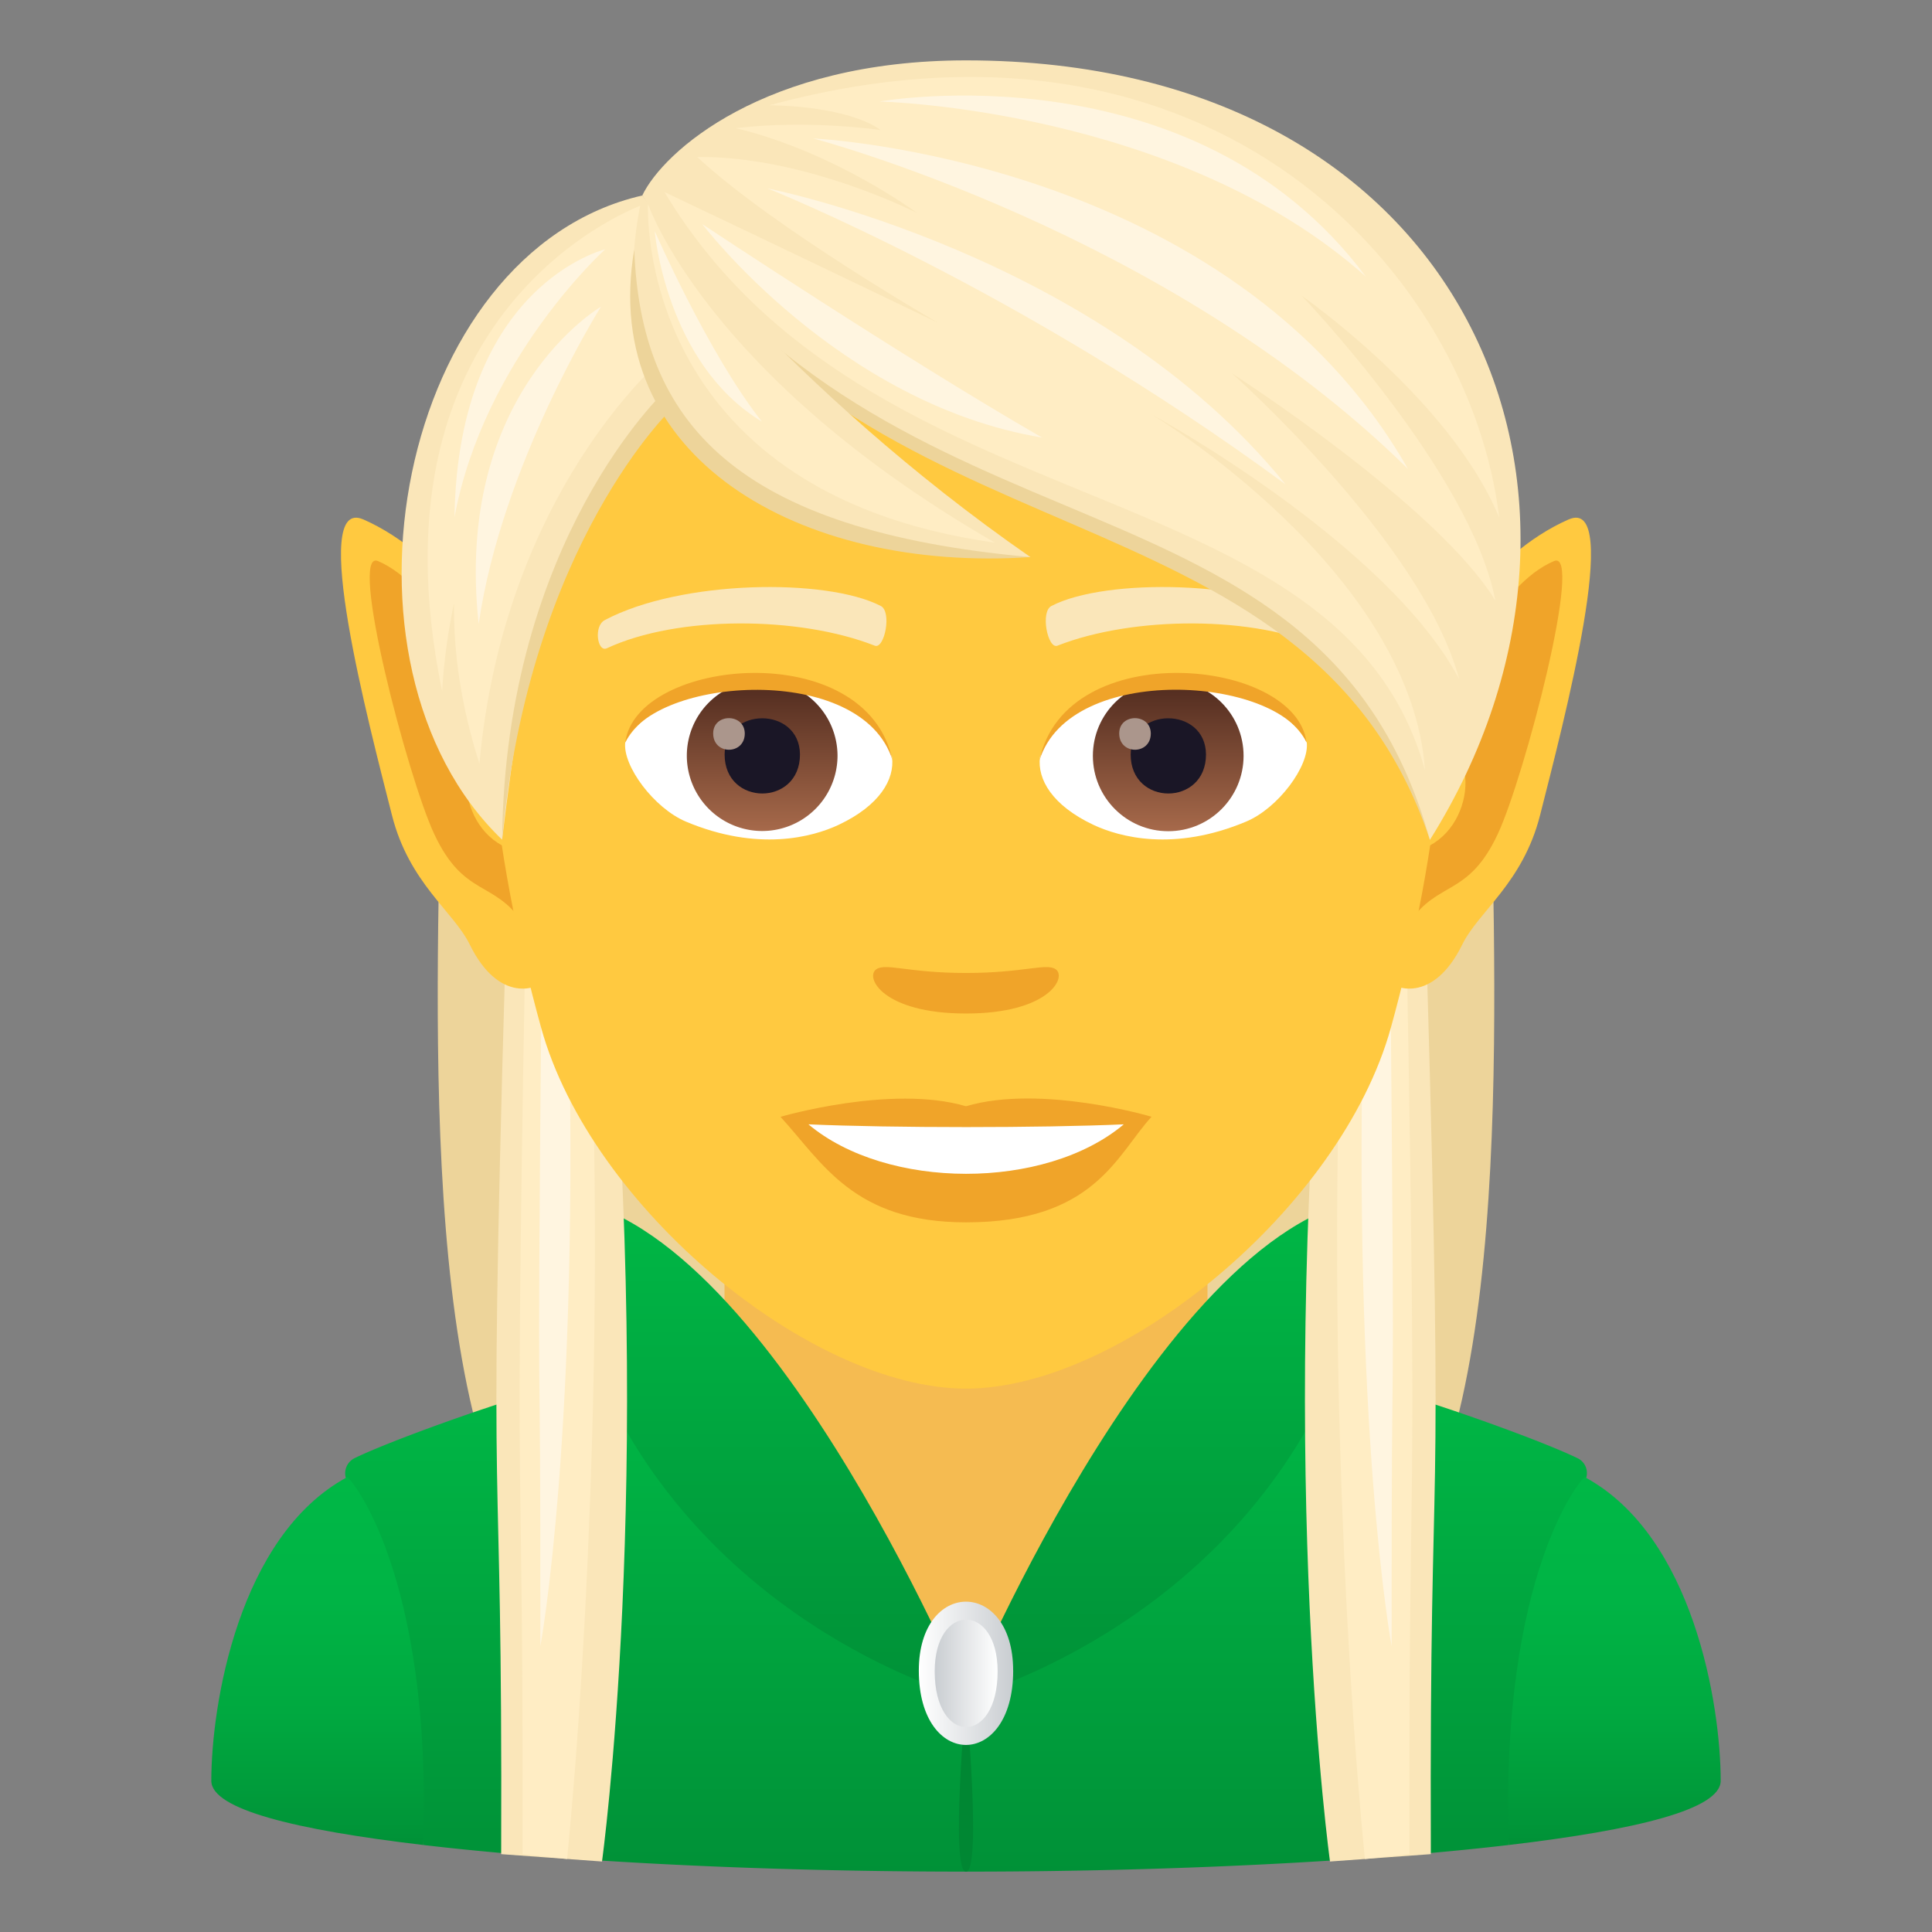 <svg xmlns="http://www.w3.org/2000/svg" xml:space="preserve" style="enable-background:new 0 0 64 64" viewBox="0 0 64 64"><rect x="0" y="0" width="64" height="64" fill="#808080" stroke="none"/><path d="M49.39 24.113H14.61c0 7.03-1.042 22.52 3.306 27.832 2.36 2.885 25.807 2.885 28.166 0 4.35-5.312 3.309-20.803 3.309-27.832z" style="fill:#edd49a"/><path d="M24 38.912h16v16.035H24z" style="fill:#f5bb51"/><linearGradient id="a" x1="32.002" x2="32.002" y1="62" y2="45.653" gradientUnits="userSpaceOnUse"><stop offset="0" style="stop-color:#009137"/><stop offset="1" style="stop-color:#00b846"/></linearGradient><path d="m44.139 45.663-12.14 10.57-12.138-10.57c-.653-.17-6.448 1.832-8.111 2.638a.56.56 0 0 0-.291.668c.41 1.42 2.177 5.001 2.564 12.149C18.783 61.678 25.4 62 32 62c6.601 0 13.216-.323 17.977-.882.39-7.203 2.18-10.784 2.574-12.182a.547.547 0 0 0-.3-.635c-1.662-.805-7.459-2.808-8.112-2.638z" style="fill:url(#a)"/><path d="M32 56.234S31.47 62 32 62s0-5.766 0-5.766z" style="fill:#008733"/><linearGradient id="b" x1="10.523" x2="10.523" y1="61.118" y2="48.935" gradientUnits="userSpaceOnUse"><stop offset="0" style="stop-color:#009137"/><stop offset=".075" style="stop-color:#009739"/><stop offset=".364" style="stop-color:#00a940"/><stop offset=".666" style="stop-color:#00b445"/><stop offset="1" style="stop-color:#00b846"/></linearGradient><path d="M11.496 48.935C7.904 50.878 7 56.477 7 58.992c0 .944 2.784 1.626 7.023 2.126.292-9.016-2.448-12.224-2.527-12.183z" style="fill:url(#b)"/><linearGradient id="c" x1="2648.494" x2="2648.494" y1="61.118" y2="48.935" gradientTransform="matrix(-1 0 0 1 2701.971 0)" gradientUnits="userSpaceOnUse"><stop offset="0" style="stop-color:#009137"/><stop offset=".075" style="stop-color:#009739"/><stop offset=".364" style="stop-color:#00a940"/><stop offset=".666" style="stop-color:#00b445"/><stop offset="1" style="stop-color:#00b846"/></linearGradient><path d="M52.504 48.935C56.096 50.878 57 56.477 57 58.992c0 .944-2.784 1.626-7.023 2.126-.292-9.016 2.448-12.224 2.527-12.183z" style="fill:url(#c)"/><linearGradient id="d" x1="25.018" x2="25.018" y1="56.234" y2="39.646" gradientUnits="userSpaceOnUse"><stop offset="0" style="stop-color:#009137"/><stop offset="1" style="stop-color:#00b846"/></linearGradient><path d="M32 56.234s-6.932-16.588-13.965-16.588c0 0 2.697 1.867 1.826 6.017C23.587 54.033 32 56.233 32 56.233z" style="fill:url(#d)"/><linearGradient id="e" x1="2662.989" x2="2662.989" y1="56.234" y2="39.646" gradientTransform="matrix(-1 0 0 1 2701.971 0)" gradientUnits="userSpaceOnUse"><stop offset="0" style="stop-color:#009137"/><stop offset="1" style="stop-color:#00b846"/></linearGradient><path d="M32 56.234s6.932-16.588 13.965-16.588c0 0-2.698 1.867-1.826 6.017C40.413 54.033 32 56.233 32 56.233z" style="fill:url(#e)"/><linearGradient id="f" x1="30.438" x2="33.563" y1="55.431" y2="55.431" gradientUnits="userSpaceOnUse"><stop offset="0" style="stop-color:#fff"/><stop offset="1" style="stop-color:#c9cdd1"/></linearGradient><path d="M33.563 55.341c0 3.283-3.126 3.283-3.126 0 0-3.045 3.125-3.045 3.125 0z" style="fill:url(#f)"/><linearGradient id="g" x1="30.963" x2="33.047" y1="55.432" y2="55.432" gradientUnits="userSpaceOnUse"><stop offset="0" style="stop-color:#c9cdd1"/><stop offset="1" style="stop-color:#fff"/></linearGradient><path d="M33.047 55.365c0 2.463-2.084 2.463-2.084 0 0-2.284 2.084-2.284 2.084 0z" style="fill:url(#g)"/><path d="M20.127 31.867h-3.389c-.601 20.66-.086 14.51-.136 29.554l3.34.244s1.738-12.542.185-29.798z" style="fill:#fae6b9"/><path d="M19.472 31.867h-2.078c-.369 20.66-.053 14.51-.084 29.554l1.477.16c.718-7.314 1.247-19.523.685-29.714z" style="fill:#ffedc4"/><path d="M18.819 32.749h-.883c-.157 17.613-.023 8.96-.036 21.785 0 0 1.324-7.074.919-21.785z" style="fill:#fff5e0"/><path d="M43.873 31.867h3.389c.601 20.66.086 14.51.136 29.554l-3.34.244s-1.738-12.542-.185-29.798z" style="fill:#fae6b9"/><path d="M44.528 31.867h2.078c.369 20.66.053 14.51.084 29.554l-1.477.16c-.718-7.314-1.247-19.523-.685-29.714z" style="fill:#ffedc4"/><path d="M45.181 32.749h.884c.156 17.613.022 8.96.035 21.785 0 0-1.324-7.074-.919-21.785z" style="fill:#fff5e0"/><path d="M51.963 17.207c-5.262 2.316-8.248 12.137-6.03 15.246.225.313 1.536.815 2.509-1.168.539-1.097 2.003-2.033 2.574-4.277.767-3.031 2.761-10.602.947-9.8z" style="fill:#ffc940"/><path d="M51.479 18.586c-1.817.773-3.184 3.768-3.948 5.875 1.67.365 1.207 3.512-.857 3.76-.027.388-.041 1.92.008 2.34.97-1.409 1.959-.844 2.937-2.94.881-1.888 2.858-9.46 1.86-9.035z" style="fill:#f0a429"/><path d="M12.037 17.207c5.262 2.316 8.246 12.137 6.03 15.246-.225.313-1.536.815-2.508-1.168-.54-1.097-2.006-2.033-2.574-4.277-.77-3.031-2.764-10.602-.948-9.8z" style="fill:#ffc940"/><path d="M12.522 18.586c1.814.773 3.181 3.768 3.945 5.875-1.668.365-1.207 3.512.86 3.76.025.388.04 1.92-.009 2.34-.97-1.409-1.959-.844-2.937-2.94-.881-1.888-2.857-9.46-1.86-9.035z" style="fill:#f0a429"/><path d="M32 5.035c-11.008 0-16.31 8.966-15.65 20.49.136 2.314.781 5.66 1.578 8.527C19.574 40.007 26.857 46 32 46s12.419-5.993 14.072-11.948c.797-2.868 1.442-6.206 1.578-8.527C48.31 14 43.008 5.035 32 5.035z" style="fill:#ffc940"/><path d="M43.963 20.54c-2.518-1.334-7.336-1.395-9.126-.47-.387.182-.129 1.442.19 1.32 2.503-.986 6.54-1.009 8.876.084.31.151.44-.744.06-.933zm-23.926 0c2.518-1.334 7.336-1.395 9.133-.47.387.182.13 1.442-.19 1.32-2.503-.986-6.531-1.009-8.875.084-.319.151-.448-.744-.068-.933z" style="fill:#fae6b9"/><path d="M34.974 32.11c-.311-.22-1.055.121-2.974.121s-2.655-.341-2.974-.121c-.38.265.22 1.464 2.974 1.464 2.746 0 3.346-1.199 2.974-1.464zM32 36.646c-2.473-.728-6.145.35-6.145.35 1.396 1.524 2.42 3.496 6.145 3.496 4.263 0 4.992-2.238 6.145-3.497 0-.007-3.672-1.085-6.145-.349z" style="fill:#f0a429"/><path d="M26.78 37.245c2.595 2.178 7.837 2.193 10.447 0-2.77.122-7.662.122-10.446 0zm2.77-12.16c.09.728-.402 1.593-1.768 2.238-.872.41-2.678.895-5.06-.106-1.062-.448-2.101-1.851-2.01-2.625 1.29-2.428 7.631-2.784 8.838.493z" style="fill:#fff"/><linearGradient id="h" x1="-1210.486" x2="-1210.486" y1="172.093" y2="171.334" gradientTransform="translate(7978.266 -1103.139) scale(6.57)" gradientUnits="userSpaceOnUse"><stop offset="0" style="stop-color:#a6694a"/><stop offset="1" style="stop-color:#4f2a1e"/></linearGradient><path d="M25.248 22.543a2.496 2.496 0 0 1 2.496 2.489 2.496 2.496 0 0 1-4.992 0 2.491 2.491 0 0 1 2.496-2.489z" style="fill:url(#h)"/><path d="M24.004 24.994c0 1.722 2.496 1.722 2.496 0-.008-1.6-2.496-1.6-2.496 0z" style="fill:#1a1626"/><path d="M23.625 24.296c0 .72 1.047.72 1.047 0-.008-.675-1.047-.675-1.047 0z" style="fill:#ab968c"/><path d="M29.565 25.183c-1.01-3.254-7.913-2.769-8.853-.584.349-2.807 7.988-3.542 8.853.584z" style="fill:#f0a429"/><path d="M34.45 25.085c-.09.728.402 1.593 1.768 2.238.872.41 2.678.895 5.06-.106 1.07-.448 2.101-1.851 2.01-2.625-1.29-2.428-7.631-2.784-8.838.493z" style="fill:#fff"/><linearGradient id="i" x1="-1211.138" x2="-1211.138" y1="172.093" y2="171.334" gradientTransform="translate(7995.996 -1103.139) scale(6.57)" gradientUnits="userSpaceOnUse"><stop offset="0" style="stop-color:#a6694a"/><stop offset="1" style="stop-color:#4f2a1e"/></linearGradient><circle cx="38.699" cy="25.039" r="2.496" style="fill:url(#i)"/><path d="M37.455 24.994c0 1.722 2.495 1.722 2.495 0-.007-1.6-2.495-1.6-2.495 0z" style="fill:#1a1626"/><path d="M37.075 24.296c0 .72 1.047.72 1.047 0-.008-.675-1.047-.675-1.047 0z" style="fill:#ab968c"/><path d="M34.435 25.183c1.01-3.247 7.905-2.784 8.846-.584-.342-2.807-7.981-3.542-8.846.584z" style="fill:#f0a429"/><path d="M21.466 6.757c5.765 5.5 22.925 8.944 25.9 21.059-4.06-12.16-18.982-8.747-25.9-21.06z" style="fill:#edd49a"/><path d="M32.003 2C25.305 2 21.96 5.034 21.276 6.476c8.353 12.752 22.509 8.436 26.09 21.348C54.564 16.36 48.585 2 32.002 2z" style="fill:#fae6b9"/><path d="M25.486 3.487c2.807.053 3.68.82 3.68.82s-2.352-.35-4.795-.062c3.293.79 6.001 2.807 6.001 2.807s-3.717-1.896-7.275-1.85c2.541 2.359 7.98 5.492 7.98 5.492s-5.735-2.754-9.065-4.332c6.828 11.364 22.38 8.96 25.194 19.155-.472-6.642-9.053-11.786-9.053-11.786s7.786 4.238 10.183 8.767c-1.199-4.521-7.528-10.131-7.528-10.131s6.807 4.373 8.727 7.529c-.804-4.248-6.418-10.102-6.418-10.102s4.921 3.415 6.546 7.352c-.96-7.981-9.353-17.672-24.176-13.66z" style="fill:#ffedc4"/><path d="M45.246 9.165c-5.714-7.658-16.109-5.802-16.109-5.802s9.85.22 16.11 5.802z" style="fill:#fff5e0"/><path d="M46.64 15.533C40.766 5.224 26.943 4.587 26.943 4.587s11.71 3.071 19.697 10.946zm-4.054.514C36.375 8.387 25.422 6.24 25.422 6.24s8.321 3.295 17.164 9.807zm-8.066-1.552c-4.527-2.604-11.255-7.07-11.255-7.07s4.513 5.95 11.254 7.07z" style="fill:#fff5e0"/><path d="M21.276 6.476c-8.094 1.85-10.704 15.514-4.643 21.34.751-6.213 1.48-10.204 5.607-14.406 0 0 .242-3.695-.964-6.934z" style="fill:#fae6b9"/><path d="M22.05 12.932s-5.318 4.93-5.417 14.884c.91-9.862 5.66-14.315 5.66-14.315l-.243-.57z" style="fill:#edd49a"/><path d="M21.36 6.757s-9.392 3.209-6.714 16.136c.06-1.042.203-2.006.394-2.914-.018 1.613.223 3.384.842 5.318.812-8.982 6.024-13.367 6.024-13.367l-.546-5.173z" style="fill:#ffedc4"/><path d="M15.857 20.669c.77-5.309 4.052-10.51 4.052-10.51S15.02 13 15.857 20.67z" style="fill:#fff5e0"/><path d="M15.055 17.135c.976-5.25 4.992-8.876 4.992-8.876s-4.872 1.166-4.992 8.876z" style="fill:#fff5e0"/><path d="M21.276 6.476C19.07 16.49 29.651 18.455 34.135 18.455c-8.057-5.584-12.859-11.98-12.859-11.98z" style="fill:#fae6b9"/><path d="M21.01 8.259c.213 5.735 3.339 9.315 13.125 10.195-7.655.516-14.3-3.307-13.124-10.195z" style="fill:#edd49a"/><path d="M21.466 6.757s-.486 9.535 11.493 11.22c-9.566-5.516-11.493-11.22-11.493-11.22z" style="fill:#ffedc4"/><path d="M25.238 13.966c-1.767-2.231-3.55-6.312-3.55-6.312s.364 4.385 3.55 6.312z" style="fill:#fff5e0"/></svg>
